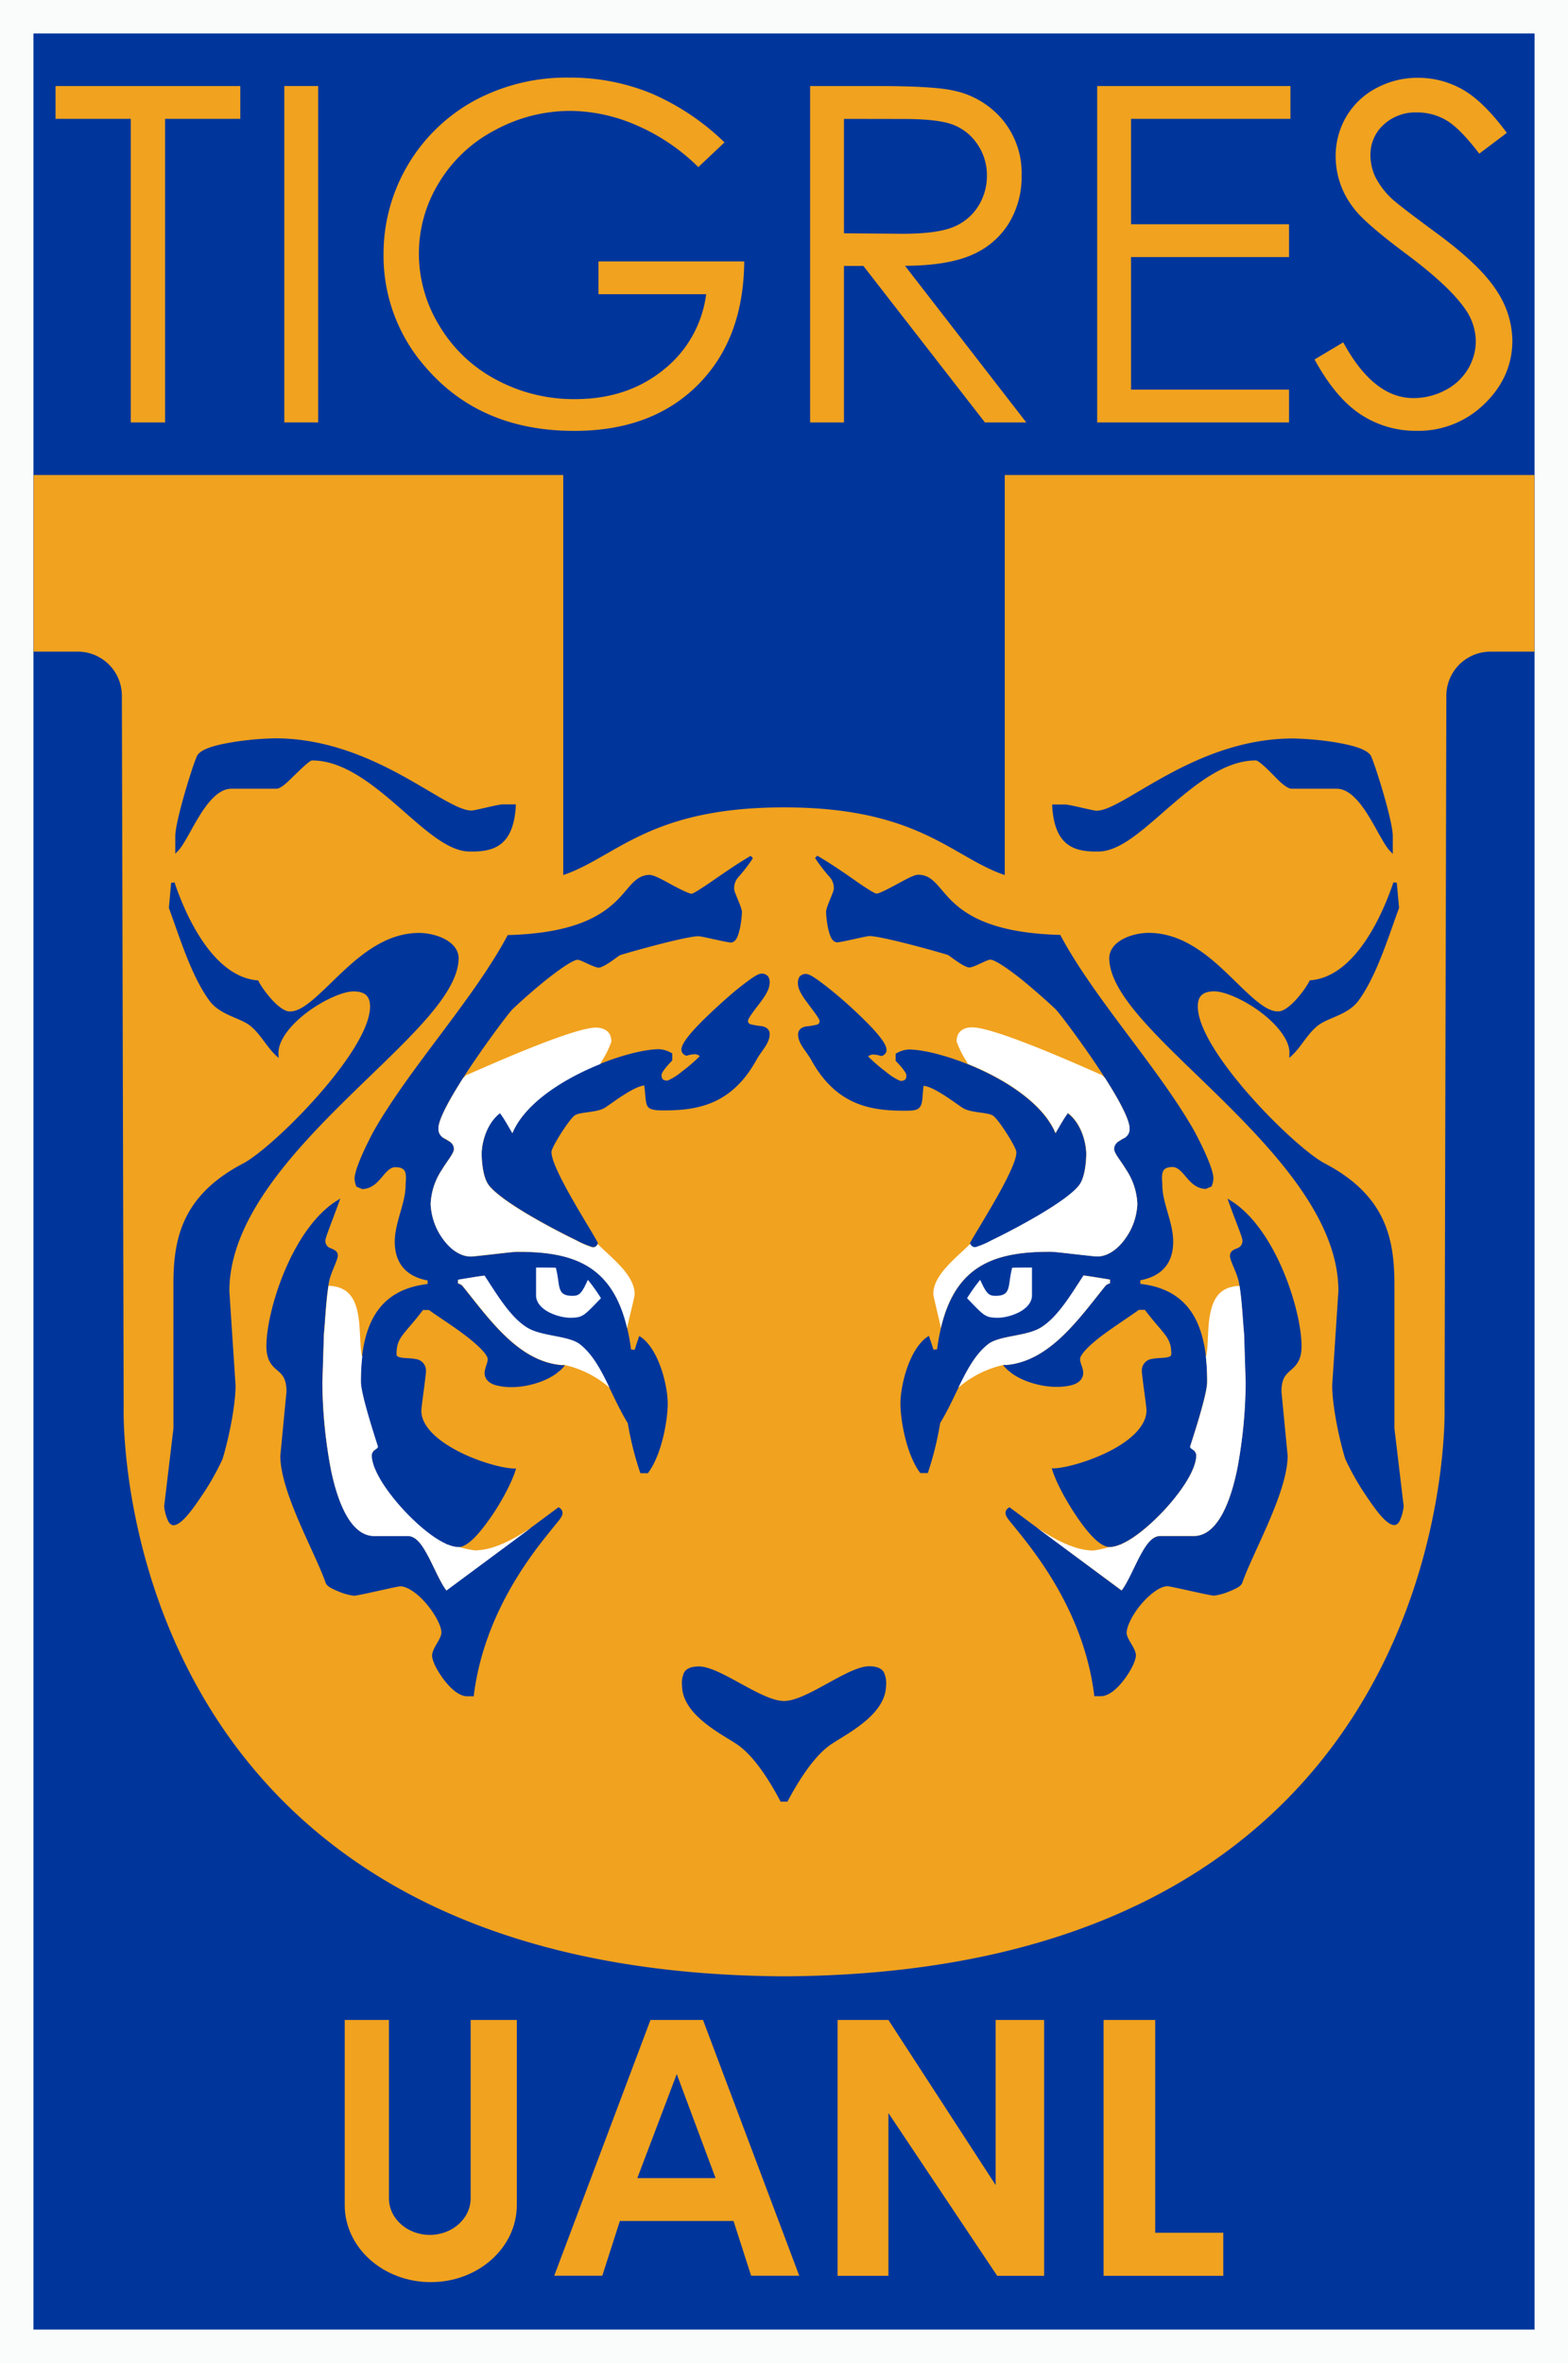 <svg id="Capa_1" data-name="Capa 1" xmlns="http://www.w3.org/2000/svg" viewBox="0 0 465.96 702.11"><rect x="0" y="0" width="465.96" height="702.11" fill="#808080" stroke="none"/><defs><style>.cls-1{fill:#fafbfb;}.cls-2{fill:#00369c;}.cls-3{fill:#f1a21e;}.cls-4{fill:#fff;}</style></defs><title>tigres_uanl</title><polygon class="cls-1" points="456.02 0 9.94 0 0 0 0 9.94 0 692.17 0 702.11 9.94 702.11 456.02 702.11 465.96 702.11 465.96 692.17 465.96 9.94 465.96 0 456.02 0"/><rect class="cls-2" x="9.94" y="9.94" width="446.08" height="682.23"/><path class="cls-3" d="M577.6,418.73V537.59c-15.62-5.26-25.45-20.11-65.6-20.11s-50,14.85-65.6,20.11V418.73H289v52.48h13.12a13.12,13.12,0,0,1,13.12,13.12l.53,211.38s-5.4,167.81,195.72,169.09h1.09c201.11-1.28,195.72-169.09,195.72-169.09l.53-211.38a13.12,13.12,0,0,1,13.12-13.12H735V418.73Z" transform="translate(-279.02 -277.59)"/><polygon class="cls-3" points="16.5 35.31 16.5 25.57 71.41 25.57 71.41 35.31 49.06 35.31 49.06 125.52 38.86 125.52 38.86 35.31 16.5 35.31"/><rect class="cls-3" x="84.49" y="25.56" width="10.06" height="99.95"/><path class="cls-3" d="M494.32,319.9l-7.78,7.34a59.61,59.61,0,0,0-18.45-12.46,49.86,49.86,0,0,0-19.55-4.24A46.84,46.84,0,0,0,426,316.32,42.17,42.17,0,0,0,409.39,332a40.27,40.27,0,0,0-5.89,20.91,41.11,41.11,0,0,0,6.08,21.45,43.08,43.08,0,0,0,16.81,16,48.58,48.58,0,0,0,23.51,5.82q15.51,0,26.25-8.68A34.18,34.18,0,0,0,488.87,365h-32v-9.74h43.31Q500,378.38,486.35,392t-36.67,13.62q-27.89,0-44.15-18.88A50,50,0,0,1,393,353.1a51.88,51.88,0,0,1,26.88-45.55,57.68,57.68,0,0,1,28.32-6.9,63.49,63.49,0,0,1,24.08,4.57A72,72,0,0,1,494.32,319.9Z" transform="translate(-279.02 -277.59)"/><path class="cls-3" d="M519.76,303.16h20q16.74,0,22.69,1.36A25.9,25.9,0,0,1,577,313.24a24.78,24.78,0,0,1,5.61,16.47A26.51,26.51,0,0,1,578.78,344a24,24,0,0,1-11,9.35q-7.17,3.15-19.82,3.22L584,403.11H571.71l-36.12-46.5h-5.77v46.5H519.76Zm10.06,9.75v34l17.33.14q10.07,0,14.9-1.91a15.51,15.51,0,0,0,7.54-6.08,16.82,16.82,0,0,0,2.71-9.33,16.14,16.14,0,0,0-2.74-9.15,15.28,15.28,0,0,0-7.19-5.88q-4.46-1.76-14.8-1.76Z" transform="translate(-279.02 -277.59)"/><polygon class="cls-3" points="326.05 25.57 383.48 25.57 383.48 35.31 336.11 35.31 336.11 66.63 383.06 66.63 383.06 76.38 336.11 76.38 336.11 115.77 383.06 115.77 383.06 125.52 326.05 125.52 326.05 25.57"/><path class="cls-3" d="M669.66,384.4l8.53-5.09q9,16.56,20.82,16.56a20.09,20.09,0,0,0,9.49-2.34,16.65,16.65,0,0,0,6.75-6.28,16.17,16.17,0,0,0,2.33-8.35,16.85,16.85,0,0,0-3.42-9.84q-4.72-6.67-17.23-16t-15.66-13.66a24.82,24.82,0,0,1-5.33-15.27,23,23,0,0,1,3.15-11.88,22.41,22.41,0,0,1,8.86-8.45,25.76,25.76,0,0,1,12.42-3.09,26.66,26.66,0,0,1,13.32,3.49q6.19,3.51,13.11,12.87l-8.19,6.18q-5.7-7.49-9.71-9.87a16.86,16.86,0,0,0-8.75-2.38,13.94,13.94,0,0,0-10,3.67,12,12,0,0,0-3.88,9,15.28,15.28,0,0,0,1.37,6.31,23.23,23.23,0,0,0,5,6.66q2,1.9,13,10,13.09,9.58,17.95,17.06a27.34,27.34,0,0,1,4.86,15q0,10.87-8.3,18.9a28,28,0,0,1-20.19,8,29.66,29.66,0,0,1-16.6-4.88Q675.94,395.86,669.66,384.4Z" transform="translate(-279.02 -277.59)"/><path class="cls-2" d="M537.22,772.68C530.88,772.77,518.7,783,512,783s-18.88-10.19-25.22-10.27c-2.36,0-3.75.62-4.44,1.75a7.45,7.45,0,0,0-.65,3.88c.08,8.45,10.63,13.84,16,17.29s10.07,11.18,13.18,17l.14.26h2l.14-.26c3.11-5.78,7.81-13.52,13.18-17s15.9-8.84,16-17.29a7.44,7.44,0,0,0-.65-3.87C541,773.3,539.58,772.67,537.22,772.68Z" transform="translate(-279.02 -277.59)"/><path class="cls-2" d="M597.7,689.1c1.68-.51,3.23-1.62,3.22-3.63,0-1.38-1-3-.92-4-.12-1.51,3.47-4.87,7.52-7.79s8.22-5.61,9.93-6.9h1.79c5.52,7.33,7.86,8,7.85,13.06,0,.61-.25.77-1,1-1.1.29-3,.17-4.59.5a3.46,3.46,0,0,0-3.16,3.64c0,1.27,1.39,10.6,1.38,11.67,0,4.8-5.07,9.15-11.18,12.22s-13.07,4.91-16.31,5l-.65,0,.19.62c1.06,3.4,4,9,7.29,13.82s6.8,8.84,9.66,8.94c4.14-.05,10.41-4.8,15.86-10.53s9.9-12.43,9.94-16.8a2.16,2.16,0,0,0-1.11-1.67c-.45-.34-.71-.58-.73-.83.28-1,5-15.15,5.07-19.19.06-15.76-4.29-27.39-19.86-29.17l0-1.07c5.37-1,9.8-4.17,9.76-11.52,0-5.79-3.24-11.38-3.22-16.79,0-.65-.11-1.43-.11-2.21.09-1.72.26-3.06,3.07-3.13,1.61,0,2.75,1.38,4.13,3s3,3.41,5.75,3.5h.11l1.73-.75.05-.24a6.84,6.84,0,0,0,.45-2.06c0-3.53-4.91-12.71-5.73-14.24-10.71-18.8-29.62-39.19-39.65-57.92l-.14-.26h-.28c-18.06-.52-26.23-4.95-31-9.2s-6.17-8.61-10.89-8.68c-1.35,0-3.81,1.46-6.44,2.86s-5.26,2.79-6,2.74c-.39.08-3.16-1.64-6.39-3.92s-7.37-5.11-11.2-7.33l-.66.69a51.61,51.61,0,0,0,4.29,5.6,4.82,4.82,0,0,1,1.28,3.58c0,.89-2.25,5.32-2.3,6.77a28.82,28.82,0,0,0,.59,4.89c.49,2,1,4.05,2.66,4.22,1.31,0,8.67-1.88,9.66-1.87,1.89,0,7.77,1.36,13.09,2.76,2.67.7,5.22,1.4,7.12,1.94l2.3.67.65.2.17.06h0c.79.45,4.64,3.62,6.34,3.71,1.46-.06,5.37-2.4,6.21-2.33,1.39-.08,6.32,3.38,10.67,7s8.54,7.45,9,8c2,2.13,21.84,28.65,21.73,35.14,0,1.83-.93,2.45-2.06,3.14s-2.52,1.22-2.55,2.93c.09,1.42,1.83,3.26,3.53,6.08A19.76,19.76,0,0,1,617,635.31a18.91,18.91,0,0,1-3.58,10.33c-2.2,3.1-5.2,5.29-8.35,5.28-1.07,0-12.34-1.4-13.58-1.4-18.44-.09-30.8,4.71-34,29l-1.08.09c-.3-1-.64-2-1.15-3.5l-.21-.61-.53.36c-5.26,3.68-7.89,14.18-7.92,19.67,0,5.28,1.84,15.22,5.76,20.55l.15.2h2.21l.12-.32a95,95,0,0,0,3.58-14.59c5.05-8.17,7.89-18.4,14.21-23.34,3.29-2.65,11.14-2.32,15.57-4.9,5.16-3.07,9.21-10.05,12.85-15.57,2.68.36,5.51.85,7.85,1.23v1.1a2.52,2.52,0,0,0-1.39.79c-8,9.9-16.61,22.39-29.43,23.45l-1,.08.68.74c3.75,4.06,10.82,5.7,14.91,5.71A18,18,0,0,0,597.7,689.1Z" transform="translate(-279.02 -277.59)"/><path class="cls-2" d="M693.4,702V659.52c0-13.21-2.1-26.48-20.63-36.21-8.91-4.6-37.94-33.57-37.8-46.77,0-3.71,2.4-4.34,4.8-4.4,3.21,0,8.94,2.51,13.74,6.09s8.72,8.24,8.69,12.18c0,.11,0,.21,0,.31l-.06,1.21.89-.82c2.66-2.48,4.46-6.28,7.57-8.75s8.91-3.14,12.1-7.42c5.42-7.41,8.84-18.8,12.07-27.58l0-.11-.67-7.37-1-.12c-3.66,10.87-11.79,28-24.58,29.1l-.27,0-.12.24c-1.23,2.52-6.22,9.16-9.33,9-4.1.08-9.21-5.66-15.38-11.53s-13.64-11.79-23-11.8c-5.05,0-11.66,2.47-11.77,7.49.1,11.54,17.21,25.87,34.2,42.72s33.93,36,33.9,56.19l-1.84,28c0,6.32,2.2,16.52,3.89,21.94a76.17,76.17,0,0,0,5.91,10.49c3.08,4.6,6.2,9,8.64,9.15,1.33-.12,1.77-1.54,2.21-2.78a14.89,14.89,0,0,0,.59-2.84Z" transform="translate(-279.02 -277.59)"/><path class="cls-2" d="M605.49,530.6c6.6-.05,13.65-6.91,21.48-13.65s16.31-13.43,25.23-13.41c.58-.11,2.88,1.95,4.93,4.06s4.12,4.24,5.71,4.34h13.23c7.46-.15,12.43,14.74,16,18.5l.84.86v-5.21a.41.41,0,0,1,0-.08c0-4.73-5.63-22.45-6.59-24-1.39-2-5.88-3.08-10.73-3.9a92.13,92.13,0,0,0-12.32-1.1c-29.38,0-50.49,21.61-58.44,21.46-1,0-7.8-1.81-9.22-1.83h-3.9l0,.53C592.43,529.36,598.69,530.71,605.49,530.6Z" transform="translate(-279.02 -277.59)"/><path class="cls-2" d="M645,634.48l-1.21-.76.48,1.34c1.89,5.27,4,10.29,3.94,11a2.25,2.25,0,0,1-1.55,2.43c-.81.36-2.12.72-2.13,2.24s2.23,5.28,2.66,8c.86,5,1,10.21,1.49,15.34l.46,14.44A144.29,144.29,0,0,1,646.68,714c-2.13,10.61-6.18,20.06-13,20h-10c-2.69.09-4.52,3.26-6.37,6.79-1.72,3.36-3.35,7.2-5,9.39L579,725.42l-.29.22a1.7,1.7,0,0,0-.84,1.82c.13,1,1.5,2.37,3.66,5.11,6.45,8,19.67,25.1,22.64,48.57l.05.43h2.13c2.42-.15,4.84-2.42,6.78-5s3.42-5.5,3.45-7.16c-.09-2.25-2.83-4.81-2.76-6.77s1.85-5.5,4.36-8.44,5.65-5.34,7.8-5.3c1,0,12.49,2.79,13.8,2.8a17.11,17.11,0,0,0,4.47-1.22c1.79-.75,3.45-1.44,3.92-2.54,3.12-9.07,13.44-26.8,13.5-37.79L659.82,691c.05-4,1.35-5,2.83-6.33s3.18-2.88,3.15-7.16C665.77,666.93,658.21,642.91,645,634.48Z" transform="translate(-279.02 -277.59)"/><path class="cls-2" d="M521.93,582a20.94,20.94,0,0,1-3.3.56c-1.16.18-2.46.83-2.44,2.41,0,2.78,2.47,4.92,3.94,7.64,7.5,13.54,17.86,15,27.61,15,2.77,0,4.14-.08,4.85-1.41s.47-2.88.89-6c3.48.38,10,5.64,11.85,6.71,2.41,1.37,7.22,1.15,8.72,2.14,1.52.81,7.16,9.67,7,10.93.07,5-12,23.48-13.7,26.84l-.07.14,0,.15a1.41,1.41,0,0,0,1.5,1.12h.09a26.7,26.7,0,0,0,4.71-2c7.62-3.71,22.35-11.54,26.12-16.46,1.93-2.59,2.08-8.07,2.1-9.3,0-2.93-1.24-8.53-5.05-11.76l-.41-.34-.31.43c-1.08,1.51-1.83,2.89-3.37,5.52-6.16-14.7-33.33-24.84-43.58-24.9a8.16,8.16,0,0,0-3.64,1.11l-.27.14v2.12l.14.14c1.63,1.64,3.12,3.53,3.06,4.22,0,1.52-.87,1.54-1.81,1.61a18.13,18.13,0,0,1-4.27-2.71,49.61,49.61,0,0,1-5.28-4.56,2.25,2.25,0,0,1,1.55-.57,8.63,8.63,0,0,1,2.24.41l.21.06.19-.12a1.8,1.8,0,0,0,1.27-1.82c-.13-2.54-5.33-7.76-10.85-12.84-2.76-2.5-5.6-4.87-7.91-6.62s-4-2.89-5-3a2.37,2.37,0,0,0-2.18.92,3.46,3.46,0,0,0-.39,1.9c0,2,1.71,4.28,3.32,6.44s3.2,4.21,3.12,4.76S522.43,581.71,521.93,582Z" transform="translate(-279.02 -277.59)"/><path class="cls-2" d="M469.52,674.9l-.53-.36-.21.61c-.51,1.46-.85,2.51-1.15,3.5l-1.08-.09c-3.2-24.33-15.56-29.13-34-29-1.24,0-12.51,1.41-13.58,1.4-3.15,0-6.15-2.18-8.35-5.28A18.92,18.92,0,0,1,407,635.31a19.75,19.75,0,0,1,3.38-10.24c1.7-2.83,3.44-4.66,3.52-6.08,0-1.71-1.48-2.3-2.54-2.93s-2-1.31-2.06-3.14c-.11-6.49,19.76-33,21.73-35.14.44-.53,4.58-4.37,9-8s9.28-7.09,10.67-7c.85-.06,4.76,2.27,6.21,2.33,1.7-.09,5.56-3.26,6.34-3.71h0l.18-.06.65-.2,2.3-.67c1.9-.54,4.45-1.24,7.12-1.94,5.32-1.4,11.2-2.77,13.09-2.76,1,0,8.35,1.85,9.66,1.87,1.68-.17,2.17-2.23,2.66-4.22a28.93,28.93,0,0,0,.59-4.89c-.05-1.45-2.35-5.88-2.3-6.77a4.81,4.81,0,0,1,1.27-3.58,51.5,51.5,0,0,0,4.29-5.6l-.66-.69c-3.83,2.22-7.89,5.05-11.2,7.33s-6,4-6.39,3.92c-.72,0-3.43-1.34-6-2.74s-5.1-2.81-6.44-2.86c-4.72.08-6.11,4.47-10.89,8.68s-12.94,8.68-31,9.2h-.28l-.14.26c-10,18.74-28.94,39.12-39.65,57.92-.82,1.53-5.68,10.71-5.73,14.24a6.87,6.87,0,0,0,.45,2.06l.05.24,1.73.75h.11c2.75-.09,4.39-1.89,5.75-3.5s2.52-3.05,4.13-3c2.8.07,3,1.42,3.06,3.13,0,.78-.1,1.56-.11,2.21,0,5.41-3.2,11-3.22,16.79,0,7.34,4.4,10.55,9.76,11.52l0,1.07c-15.56,1.78-19.91,13.4-19.86,29.17,0,4,4.78,18.18,5.06,19.19,0,.26-.28.49-.73.83a2.17,2.17,0,0,0-1.12,1.67c0,4.37,4.54,11,9.94,16.8s11.71,10.47,15.86,10.53c2.86-.1,6.32-4.15,9.66-8.94s6.22-10.42,7.29-13.82l.19-.62-.65,0c-3.25-.07-10.24-1.9-16.32-5s-11.22-7.43-11.18-12.22c0-1.07,1.38-10.4,1.38-11.67a3.46,3.46,0,0,0-3.16-3.64c-1.63-.32-3.49-.21-4.59-.5-.74-.23-1-.39-1-1,0-5.09,2.33-5.73,7.85-13.06h1.79c1.7,1.29,6,4,9.93,6.9s7.64,6.29,7.52,7.79c0,1-.89,2.59-.92,4,0,2,1.54,3.13,3.22,3.63a18,18,0,0,0,5.09.59c4.08,0,11.15-1.65,14.91-5.71l.67-.74-1-.08c-12.82-1.06-21.46-13.55-29.43-23.45a2.51,2.51,0,0,0-1.39-.79v-1.1c2.34-.39,5.17-.88,7.85-1.23,3.64,5.52,7.69,12.5,12.86,15.57,4.42,2.58,12.28,2.25,15.56,4.9,6.32,4.94,9.15,15.17,14.21,23.34A94.8,94.8,0,0,0,469.21,715l.12.32h2.21l.15-.2c3.92-5.32,5.74-15.27,5.76-20.55C477.4,689.07,474.78,678.58,469.52,674.9Z" transform="translate(-279.02 -277.59)"/><path class="cls-2" d="M381.12,605c17-16.85,34.1-31.18,34.2-42.72-.11-5-6.71-7.46-11.77-7.49-9.4,0-16.84,6-23,11.8s-11.28,11.6-15.37,11.53c-3.11.13-8.1-6.51-9.33-9l-.12-.24-.27,0c-12.79-1.15-20.92-18.23-24.58-29.1l-1,.12-.67,7.37,0,.11c3.23,8.78,6.65,20.17,12.07,27.58,3.18,4.28,9.08,5,12.1,7.42s4.91,6.27,7.57,8.75l.89.82-.07-1.21c0-.1,0-.21,0-.31,0-3.94,3.86-8.6,8.69-12.18s10.52-6.11,13.73-6.09c2.41.07,4.76.69,4.8,4.4.14,13.2-28.89,42.17-37.8,46.77-18.53,9.73-20.67,23-20.63,36.21V702l-2.76,23.17a14.92,14.92,0,0,0,.59,2.84c.44,1.24.88,2.66,2.2,2.78,2.44-.16,5.56-4.55,8.64-9.15a76,76,0,0,0,5.91-10.49c1.68-5.42,3.88-15.62,3.88-21.94l-1.84-28C347.19,641,364.1,621.82,381.12,605Z" transform="translate(-279.02 -277.59)"/><path class="cls-2" d="M347.94,511.94h13.23c1.6-.1,3.54-2.25,5.71-4.34s4.35-4.17,4.93-4.06c8.92,0,17.42,6.64,25.23,13.41s14.88,13.6,21.48,13.65c6.8.11,13.06-1.24,13.78-13.48l0-.53h-3.9c-1.42,0-8.25,1.84-9.22,1.83-8,.14-29.06-21.45-58.44-21.46a92.18,92.18,0,0,0-12.32,1.1c-4.85.81-9.33,1.86-10.72,3.9-1,1.6-6.55,19.32-6.59,24a.31.31,0,0,1,0,.08v5.21l.84-.86C335.5,526.68,340.47,511.79,347.94,511.94Z" transform="translate(-279.02 -277.59)"/><path class="cls-2" d="M445.31,725.63l-.29-.22-33.36,24.72c-1.66-2.19-3.3-6-5-9.39-1.85-3.53-3.68-6.7-6.37-6.79h-10c-6.77.1-10.83-9.35-13-20a144.23,144.23,0,0,1-2.49-25.46l.46-14.44c.46-5.13.63-10.37,1.49-15.34.43-2.76,2.6-6.55,2.66-8s-1.32-1.88-2.13-2.24a2.25,2.25,0,0,1-1.55-2.43c0-.69,2-5.72,3.94-11l.48-1.34-1.21.76c-13.17,8.43-20.72,32.45-20.76,43.05,0,4.28,1.64,5.87,3.15,7.16s2.78,2.35,2.83,6.33l-1.84,19.18c.06,11,10.38,28.72,13.5,37.79.47,1.1,2.13,1.79,3.92,2.54a17.15,17.15,0,0,0,4.47,1.22c1.32,0,12.82-2.82,13.81-2.8,2.16,0,5.32,2.33,7.81,5.3s4.38,6.51,4.36,8.44-2.67,4.52-2.76,6.77c0,1.66,1.47,4.53,3.45,7.16s4.36,4.81,6.78,5h2.13l.05-.43c3-23.48,16.19-40.61,22.64-48.57,2.16-2.74,3.53-4.09,3.66-5.11A1.7,1.7,0,0,0,445.31,725.63Z" transform="translate(-279.02 -277.59)"/><path class="cls-2" d="M492.37,576.52c-5.52,5.08-10.72,10.3-10.85,12.84a1.79,1.79,0,0,0,1.27,1.82l.19.12.21-.06a8.63,8.63,0,0,1,2.24-.41,2.24,2.24,0,0,1,1.54.57,49.3,49.3,0,0,1-5.28,4.56,18.14,18.14,0,0,1-4.28,2.71c-.94-.07-1.76-.09-1.81-1.61-.07-.7,1.43-2.58,3.05-4.22l.14-.14v-2.12l-.27-.14a8.16,8.16,0,0,0-3.64-1.11c-10.25.06-37.42,10.2-43.58,24.9-1.54-2.63-2.29-4-3.37-5.52l-.31-.43-.41.34c-3.82,3.23-5,8.83-5.05,11.76,0,1.23.17,6.71,2.1,9.3,3.77,4.92,18.5,12.76,26.12,16.46a26.67,26.67,0,0,0,4.71,2h.09a1.4,1.4,0,0,0,1.49-1.12l0-.15-.07-.14c-1.67-3.37-13.77-21.85-13.7-26.84-.14-1.27,5.5-10.12,7-10.93,1.5-1,6.31-.77,8.72-2.14,1.81-1.07,8.37-6.33,11.85-6.71.41,3.14.32,4.84.88,6s2.09,1.41,4.86,1.41c9.75,0,20.11-1.47,27.6-15,1.48-2.72,3.9-4.86,3.94-7.64,0-1.58-1.27-2.23-2.44-2.41a20.92,20.92,0,0,1-3.3-.56c-.5-.24-.68-.41-.71-1s1.5-2.66,3.12-4.76,3.29-4.46,3.32-6.44a3.45,3.45,0,0,0-.39-1.9,2.37,2.37,0,0,0-2.17-.92c-1,.07-2.6,1.2-5,3S495.13,574,492.37,576.52Z" transform="translate(-279.02 -277.59)"/><path class="cls-4" d="M579.81,654.26c-1.42,5.26-.06,8.35-4.91,8.35-2.05,0-2.7-.56-4.61-4.75a54,54,0,0,0-3.89,5.46c5.06,5.2,5.31,5.81,9.2,5.81,3.35,0,10.12-2.22,10.09-6.71v-8.21C582.54,654.21,581.56,654.21,579.81,654.26Z" transform="translate(-279.02 -277.59)"/><path class="cls-4" d="M444.19,654.26c1.42,5.26.06,8.35,4.92,8.35,2.05,0,2.7-.56,4.61-4.75a53.16,53.16,0,0,1,3.89,5.46c-5.06,5.2-5.31,5.81-9.2,5.81-3.35,0-10.12-2.22-10.09-6.71v-8.21C441.46,654.21,442.44,654.21,444.19,654.26Z" transform="translate(-279.02 -277.59)"/><path class="cls-4" d="M578.67,684.86a5.71,5.71,0,0,0,.63.63l.07,0C579.12,685.28,578.91,685.06,578.67,684.86Z" transform="translate(-279.02 -277.59)"/><path class="cls-4" d="M607.46,659.7a2.52,2.52,0,0,1,1.39-.79v-1.1c-2.34-.39-5.17-.88-7.85-1.23-3.65,5.52-7.69,12.5-12.85,15.57-4.42,2.58-12.28,2.25-15.57,4.9-3.75,2.93-6.27,7.73-8.76,12.85a30.71,30.71,0,0,1,13.45-6.76l.41-.09,0,.12.3,0C590.85,682.09,599.49,669.6,607.46,659.7Z" transform="translate(-279.02 -277.59)"/><path class="cls-4" d="M591.46,649.52c1.24,0,12.51,1.41,13.58,1.4,3.15,0,6.15-2.18,8.35-5.28A18.91,18.91,0,0,0,617,635.31a19.76,19.76,0,0,0-3.38-10.24c-1.7-2.83-3.44-4.66-3.53-6.08a2.87,2.87,0,0,1,1.75-2.48,3.44,3.44,0,0,1,1.25-.74,3.06,3.06,0,0,0,1.61-2.85c0-2.65-3.25-8.66-7.3-15-.44-.43-.81-.78-1.09-1l-.5-.2c-2.73-1.12-30.77-13.92-37.95-13.88-2,0-4.56.84-4.57,4.18a27.41,27.41,0,0,0,3.07,6.11l.06.07,0,.09.14.38c10.79,4.32,22.39,11.59,26.15,20.56,1.54-2.63,2.29-4,3.37-5.52l.31-.43.41.34c3.82,3.23,5,8.83,5.05,11.76,0,1.23-.17,6.71-2.1,9.3-3.77,4.92-18.5,12.76-26.12,16.46a26.7,26.7,0,0,1-4.71,2h-.09a1.43,1.43,0,0,1-1.45-1c-4.34,4.29-11.07,9.32-11,14.93,0,.89,1.84,7.77,2.22,10.12C563,653.37,574.73,649.43,591.46,649.52Z" transform="translate(-279.02 -277.59)"/><path class="cls-4" d="M612.34,750.14c1.66-2.19,3.3-6,5-9.39,1.85-3.53,3.68-6.7,6.37-6.79h10c6.77.1,10.83-9.35,13-20a144.29,144.29,0,0,0,2.49-25.46l-.46-14.44c-.43-4.81-.63-9.7-1.36-14.38l-.4,0c-5.34.33-7.28,3.57-8.23,7.78s-.59,9.16-1.19,12.46l-.13.72-.08,0a63.83,63.83,0,0,1,.4,7.64c0,4-4.78,18.18-5.07,19.19,0,.26.28.49.73.83a2.16,2.16,0,0,1,1.11,1.67c0,4.37-4.53,11-9.94,16.8-4.05,4.25-8.56,8-12.3,9.62l.11.1-.54.07a8.85,8.85,0,0,1-3.13.73l-.16,0a32,32,0,0,1-4.6,1c-5.28,0-11.1-3-16.81-6.78h0Z" transform="translate(-279.02 -277.59)"/><path class="cls-4" d="M445.33,684.86c-.23.2-.45.42-.7.61l.07,0A6.09,6.09,0,0,0,445.33,684.86Z" transform="translate(-279.02 -277.59)"/><path class="cls-4" d="M451.42,677.06c-3.29-2.65-11.14-2.32-15.56-4.9-5.16-3.07-9.21-10.05-12.86-15.57-2.68.36-5.51.85-7.85,1.23v1.1a2.51,2.51,0,0,1,1.39.79c8,9.9,16.61,22.39,29.43,23.45l.3,0,0-.12.41.09a30.7,30.7,0,0,1,13.45,6.76C457.69,684.79,455.17,680,451.42,677.06Z" transform="translate(-279.02 -277.59)"/><path class="cls-4" d="M410.94,615.77a3.42,3.42,0,0,1,1.25.74,2.87,2.87,0,0,1,1.75,2.48c-.09,1.42-1.83,3.26-3.52,6.08A19.75,19.75,0,0,0,407,635.31a18.92,18.92,0,0,0,3.58,10.33c2.2,3.1,5.2,5.29,8.35,5.28,1.07,0,12.34-1.4,13.58-1.4,16.73-.08,28.45,3.86,32.88,22.74.38-2.35,2.24-9.23,2.22-10.12.06-5.61-6.66-10.64-11-14.93a1.43,1.43,0,0,1-1.45,1h-.09a26.67,26.67,0,0,1-4.71-2c-7.62-3.71-22.35-11.54-26.12-16.46-1.93-2.59-2.08-8.07-2.1-9.3,0-2.93,1.24-8.53,5.05-11.76l.41-.34.31.43c1.08,1.51,1.83,2.89,3.37,5.52,3.76-9,15.35-16.24,26.15-20.56l.14-.38,0-.09.06-.07a27.45,27.45,0,0,0,3.07-6.11c0-3.34-2.55-4.13-4.57-4.18-7.18,0-35.22,12.76-37.95,13.88l-.5.2c-.28.23-.65.58-1.08,1-4,6.32-7.35,12.32-7.3,15A3.06,3.06,0,0,0,410.94,615.77Z" transform="translate(-279.02 -277.59)"/><path class="cls-4" d="M415.45,737.26l-.16,0a8.85,8.85,0,0,1-3.13-.73l-.54-.07.11-.1c-3.75-1.64-8.25-5.36-12.3-9.62-5.41-5.76-9.9-12.43-9.94-16.8a2.17,2.17,0,0,1,1.12-1.67c.45-.34.71-.58.73-.83-.28-1-5-15.15-5.06-19.19a64.84,64.84,0,0,1,.4-7.64l-.08,0-.13-.72c-.6-3.29-.28-8.26-1.19-12.46s-2.89-7.45-8.23-7.78l-.4,0c-.72,4.69-.92,9.58-1.35,14.38l-.46,14.44A144.23,144.23,0,0,0,377.32,714c2.13,10.61,6.18,20.06,13,20h10c2.7.09,4.52,3.26,6.37,6.79,1.71,3.36,3.35,7.2,5,9.39l25.24-18.71h0c-5.71,3.8-11.53,6.76-16.81,6.78A32,32,0,0,1,415.45,737.26Z" transform="translate(-279.02 -277.59)"/><path class="cls-3" d="M418.88,930.77c0,6-5.44,10.87-12.14,10.87s-12.14-4.87-12.14-10.87v-53H381.46v55c0,12.65,11.45,22.9,25.57,22.9s25.57-10.25,25.57-22.9v-55H418.88Z" transform="translate(-279.02 -277.59)"/><path class="cls-3" d="M472.32,877.77l-28.6,76H458l5.23-16.27H497l5.23,16.27h14.3l-28.6-76Zm-3.91,47,11.72-30.92,11.53,30.92Z" transform="translate(-279.02 -277.59)"/><polygon class="cls-3" points="295.87 649.23 264.01 600.18 248.9 600.18 248.9 676.2 264.01 676.2 264.01 627.84 296.33 676.2 310.28 676.2 310.28 600.18 295.87 600.18 295.87 649.23"/><polygon class="cls-3" points="343.29 663.41 343.29 600.18 327.95 600.18 327.95 676.2 363.52 676.2 363.52 663.41 343.29 663.41"/></svg>